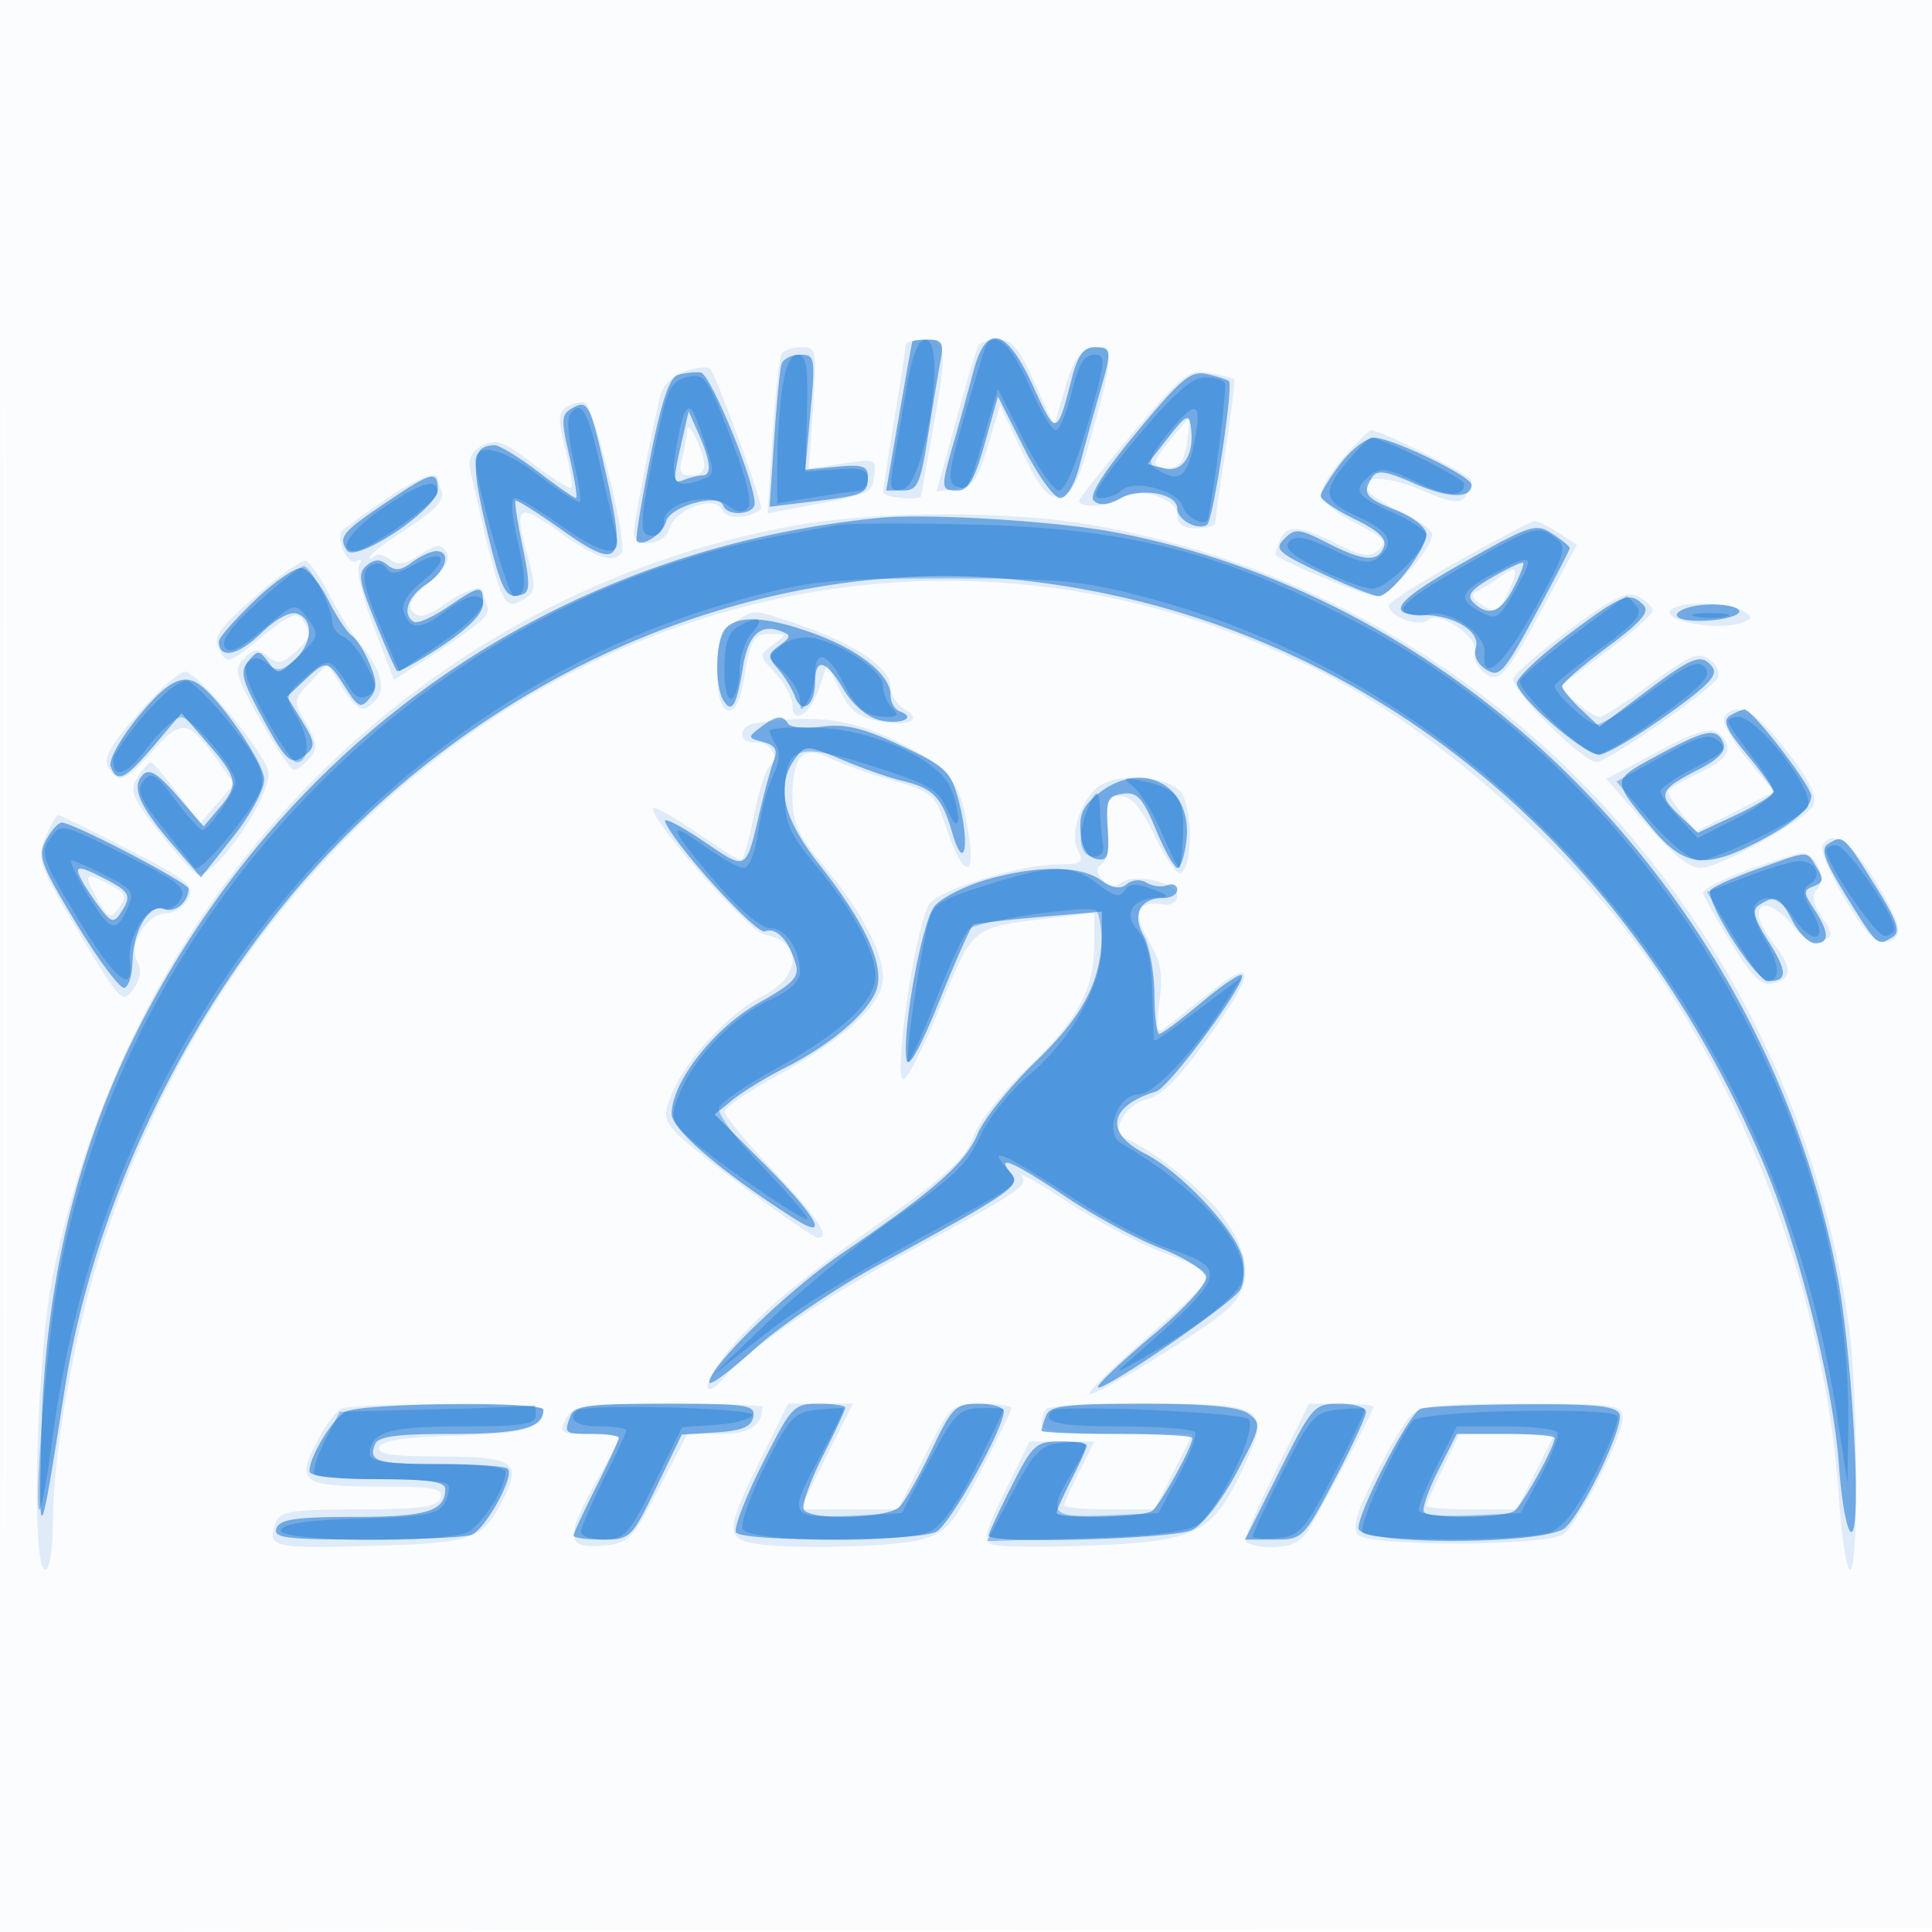 <svg xmlns="http://www.w3.org/2000/svg" width="256" height="256"><path fill="#1976D2" fill-opacity=".016" fill-rule="evenodd" d="M0 128.004v128.004l128.25-.254 128.25-.254.254-127.75L257.008 0H0v128.004m.485.496c0 70.4.119 99.053.265 63.672.146-35.38.146-92.98 0-128C.604 29.153.485 58.1.485 128.5"/><path fill="#1976D2" fill-opacity=".127" fill-rule="evenodd" d="M119.996 45.75c-.002.413-.669 4.8-1.482 9.75-.814 4.95-1.487 9.338-1.497 9.75-.015.656 4.927 1.149 5.018.5.019-.138.685-3.85 1.48-8.25C125.585 46.045 125.5 45 122.5 45c-1.375 0-2.502.337-2.504.75m9.664 0c-.252.413-1.605 4.94-3.006 10.061l-2.548 9.312 2.581-.312c2.171-.261 2.839-1.168 4.198-5.697l1.617-5.386 2.953 6.179c2.333 4.88 3.377 6.117 4.968 5.886 1.595-.232 2.484-1.959 4.266-8.293 2.912-10.349 2.923-11.727.09-11.32-1.709.247-2.553 1.47-3.669 5.32l-1.449 5-2.556-5.75c-2.001-4.501-3.037-5.75-4.771-5.75-1.219 0-2.422.337-2.674.75m-26.088 1.134c-.301.486-.845 5.439-1.21 11.005l-.663 10.121 3.4-.626c10.362-1.909 10.395-1.922 10.737-4.301.321-2.232.137-2.306-4.159-1.662l-4.494.674.551-8.047c.526-7.666.453-8.048-1.532-8.048-1.146 0-2.33.398-2.63.884m-12.824 2.325c-1.534.535-2.974 1.918-3.253 3.125C86.084 58.434 84 69.305 84 70.565c0 2.188 4.105 1.748 4.694-.502.686-2.623 6.168-4.587 6.97-2.497.495 1.289 3.672 1.214 5.186-.124.407-.359-5.886-17.634-6.763-18.567-.323-.344-1.825-.193-3.339.334m59.435 8.075c-3.951 4.654-7.183 8.743-7.183 9.089 0 1.023 4.514.713 5.613-.385 1.677-1.678 7.387-.026 7.387 2.137 0 1.333.722 1.875 2.5 1.875 1.375 0 2.51-.338 2.522-.75.011-.412.636-4.8 1.388-9.75.752-4.95 1.272-9.108 1.156-9.24-.117-.131-1.559-.509-3.206-.838-2.776-.555-3.514.015-10.177 7.862m-75.077-3.37c-1.152.729-1.188 1.704-.205 5.606.654 2.598 1.014 4.898.801 5.112-.214.213-2.48-1.209-5.037-3.162-3.952-3.017-4.963-3.381-6.745-2.427-1.453.778-1.944 1.786-1.602 3.289 4.298 18.875 4.283 18.841 7.517 16.791 1.053-.667 1.107-1.669.256-4.735-2.086-7.513-1.639-7.969 3.911-3.982 4.969 3.57 7.402 4.367 8.401 2.751.765-1.238-3.748-19.441-4.911-19.81-.546-.173-1.619.082-2.386.567m80.144 4.126c-2.739 3.38-2.792 3.96-.363 3.96 1.36 0 2.024-.907 2.381-3.25.272-1.788.436-3.303.363-3.368-.072-.065-1.143 1.131-2.381 2.658M91.031 57c-.032.825-.33 2.513-.661 3.75-.437 1.628-.173 2.25.954 2.25 2.285 0 2.558-1.135 1.082-4.5-.724-1.65-1.342-2.325-1.375-1.5m87.073 3.535C176.397 62.479 175 64.72 175 65.516c0 .795 2.062 2.494 4.582 3.774 3.908 1.986 4.36 2.513 3.076 3.579-1.225 1.016-2.259.865-5.542-.81-4.843-2.471-6.699-2.589-7.509-.477-.334.87-.607 1.708-.607 1.863 0 .602 11.834 5.555 13.271 5.555 1.899 0 7.963-6.775 7.469-8.344-.2-.636-2.249-2.021-4.552-3.077-7.464-3.424-4.345-5.861 3.305-2.582 3.831 1.642 5.014 1.807 5.66.79.449-.708.823-1.653.832-2.1.012-.672-12.004-6.687-13.359-6.687-.231 0-1.815 1.591-3.522 3.535M50.718 66.42c-2.63 1.821-5.033 3.562-5.341 3.87-.99.989.726 4.765 1.85 4.07.654-.404.793-.201.351.514-.402.65.476 4.341 1.95 8.201l2.682 7.017 2.645-1.715c9.283-6.02 10.201-6.789 9.69-8.121-.3-.781-.545-1.608-.545-1.838 0-1.042-2.449-.235-5.173 1.705-2.214 1.576-3.272 1.832-4.11.994-.838-.838-.301-1.835 2.084-3.873 2.248-1.921 2.948-3.151 2.331-4.099-.726-1.118-1.342-1.054-3.511.368-1.97 1.29-2.967 1.445-3.968.614-.735-.61-1.633-.814-1.995-.452-.362.362-.658.405-.658.096 0-.309 2.274-2.022 5.054-3.805 3.333-2.139 4.865-3.735 4.5-4.687-.305-.793-.554-1.631-.554-1.861 0-1.193-3.02.052-7.282 3.002m54.782 3.188c-49.422 8.822-87.967 47.707-98.494 99.361C4.803 179.78 4.075 208 6 208c.56 0 1.002-2.753 1.004-6.25.005-8.15 2.31-22.162 5.391-32.78 21.961-75.668 97.294-112.808 162.407-80.069 15.899 7.994 34.307 24.459 44.909 40.171 13.628 20.195 22.405 45.661 23.975 69.556.339 5.155.998 9.372 1.465 9.372 1.17 0 1.033-23.924-.186-32.5-7.692-54.107-48.18-96.854-100.35-105.952-10.836-1.89-28.346-1.863-39.115.06m87.767 4.708c-5.078 2.851-9.241 5.506-9.25 5.899-.035 1.47 4.162 3.006 5.247 1.921 1.372-1.372 6.849 2.406 6.145 4.24-.275.717.218 1.9 1.096 2.628 2.086 1.732 2.974.754 8.316-9.157l4.124-7.653-2.437-1.597c-1.341-.878-2.791-1.567-3.223-1.531-.432.036-4.94 2.399-10.018 5.25M33.756 79.092c-4.983 4.393-5.603 5.326-4.68 7.049 1.016 1.9 1.26 1.825 5.593-1.726 3.613-2.961 4.709-3.429 5.415-2.313 1.254 1.98 1.159 2.368-1.065 4.381-1.652 1.495-2.242 1.577-3.55.491-1.301-1.08-1.836-1.036-3.127.256-1.411 1.411-1.209 2.183 2.136 8.164 2.032 3.633 4.05 6.606 4.486 6.606.435 0 1.376-.705 2.09-1.566 1.079-1.299.997-2.077-.479-4.577-1.743-2.95-1.732-3.061.512-5.45l2.291-2.438 1.909 3.015c2.143 3.384 2.939 3.654 4.66 1.58 1.269-1.53.323-4.308-2.619-7.691-.779-.895-2.409-3.573-3.622-5.95-1.213-2.378-2.656-4.451-3.206-4.608-.55-.157-3.585 1.993-6.744 4.777m164.851-2.546c-1.04.76-2.389 1.589-2.999 1.842-.72.299-.583.831.392 1.521 2.168 1.533 2.546 1.382 3.877-1.538 1.466-3.217 1.185-3.621-1.27-1.825m9.577 6.743c-3.901 2.866-7.341 5.816-7.643 6.555-.572 1.396 9.064 11.107 11.052 11.138 1.328.022 14.961-9.452 15.984-11.106.407-.659-.042-1.743-1.018-2.457-1.505-1.1-2.58-.663-7.763 3.152-3.309 2.436-6.367 4.429-6.795 4.429-1.16 0-5.581-3.76-5.001-4.253.275-.234 3.088-2.352 6.25-4.707 3.162-2.354 5.75-4.66 5.75-5.125 0-.465-.838-1.293-1.862-1.841-1.507-.807-3.211-.005-8.954 4.215m13.06-2.039c.452 1.377 7.027 2.244 9.583 1.263 1.4-.537 1.419-.746.145-1.551-2.293-1.451-10.222-1.216-9.728.288M97.223 82.557C95.436 83.808 95 85.082 95 89.057c0 6.172 2.561 7.037 3.533 1.193.957-5.761 1.241-6.25 3.627-6.25 2.164 0 2.172.037.281 1.419-1.908 1.395-1.902 1.461.309 3.815 1.237 1.317 2.25 3.191 2.25 4.164 0 2.788 2.391 1.282 3.556-2.241l1.057-3.193 1.652 3.465c1.29 2.706 2.438 3.612 5.24 4.138 4.034.757 5.884-.21 3.237-1.692-.958-.536-1.742-1.821-1.742-2.857 0-2.47-4.551-5.627-11.618-8.059-6.837-2.352-6.403-2.333-9.159-.402M18.578 94.233c-4.831 5.522-5.287 6.658-3.423 8.522.872.872 2.061.132 4.868-3.032 4.096-4.614 4.864-4.498 9.039 1.364l1.969 2.765-2.272 2.642-2.273 2.642-2.993-4.044c-1.646-2.225-3.222-4.055-3.502-4.068-.281-.013-1.075.881-1.765 1.986-1.105 1.769-.76 2.641 2.868 7.25 2.268 2.882 4.517 5.387 4.997 5.567 2.278.855 10.327-10.935 9.418-13.797C34.56 99.039 26.095 89 24.523 89c-.753 0-3.428 2.355-5.945 5.233m209.896.81c-.355.573.985 3.032 2.978 5.464l3.623 4.421-5.206 2.638-5.206 2.639-1.809-2.353c-.995-1.293-1.82-2.621-1.832-2.95-.012-.329 1.778-1.41 3.978-2.402 4.149-1.871 4.947-3.469 2.675-5.355-1.001-.83-2.979-.222-8.075 2.484l-6.749 3.584 2.305 2.643c6.433 7.379 8.4 9.144 10.194 9.144 2.526 0 14.263-6.55 14.951-8.343.56-1.459-1.123-4.373-5.486-9.501-2.721-3.197-5.168-4.013-6.341-2.113m-128.282.771c-2.537.374-2.439 2.764.105 2.557 1.788-.145 3.1 2.265 1.703 3.129-.501.31-1.44 3.249-2.086 6.532-.646 3.282-1.42 5.968-1.721 5.968-.301 0-2.942-1.65-5.87-3.666-2.928-2.017-5.516-3.474-5.752-3.239-.938.939 12.701 16.423 14.759 16.756 4.986.806 4.9 5.481-.148 8.056-4.561 2.327-10.217 8.35-12.092 12.876-1.213 2.929-1.159 3.484.528 5.352C91.621 152.352 107.404 164 108.406 164c1.714 0-.053-2.648-5.906-8.853-3.575-3.79-6.5-7.322-6.5-7.85 0-.528 3.137-2.68 6.972-4.781 9.16-5.022 14.028-9.512 14.028-12.941 0-3.473-2.886-8.906-7.932-14.934-3.337-3.986-4.068-5.612-4.068-9.05 0-5.433 1.423-6.933 4.899-5.165 1.43.728 5.153 2.057 8.272 2.954 5.503 1.582 5.721 1.779 7.331 6.625 2.035 6.128 3.756 6.572 2.889.745-1.074-7.206-2.444-9.03-9.331-12.419-6.28-3.09-10.848-3.699-18.868-2.517m45.689 8.193c-2.462 1.438-4.239 6.453-3.067 8.652.869 1.632.556 1.846-2.756 1.884-5.193.06-16.004 3.482-17.005 5.383-1.937 3.678-4.731 23.074-3.324 23.074.504 0 2.707-4.361 4.896-9.692 4.38-10.664 4.086-10.43 14.625-11.656l5.75-.669v4.04c0 6.094-2.173 10.14-8.875 16.521-3.398 3.235-6.571 7.278-7.195 9.167-.883 2.677-3.474 5.045-12.48 11.41-11.907 8.414-17.469 13.288-21.295 18.662-2.31 3.243-1.538 4.589.927 1.618 3.016-3.634 13.171-10.513 24.918-16.88 14.2-7.696 15.207-8.377 14.38-9.714-.328-.532 2.489 1.07 6.261 3.56 3.773 2.49 9.447 5.483 12.609 6.652 3.162 1.169 5.743 2.43 5.735 2.803-.027 1.197-1.339 2.552-8.769 9.062-4.006 3.51-7.093 6.572-6.86 6.806.488.487 12.565-6.769 17.394-10.45 4.302-3.279 4.367-7.397.209-13.138-2.523-3.483-9.723-9.164-13.069-10.314-1.896-.651.406-4.597 2.982-5.112 1.902-.381 4.231-2.664 7.911-7.758 6.626-9.168 6.792-11.418.467-6.36-2.613 2.09-5.311 4.223-5.997 4.741-.972.733-1.109-.068-.621-3.628.494-3.608.189-5.31-1.453-8.092-2.198-3.725-1.498-5.328 2.071-4.741.989.162 1.75-.338 1.75-1.15 0-1.779-5.822-3.08-7.51-1.679-.853.707-1.584.583-2.406-.408-.853-1.028-.874-1.613-.076-2.106.609-.377.968-2.549.799-4.839-.265-3.592-.035-4.156 1.693-4.156 1.426 0 2.717 1.5 4.5 5.227 1.375 2.875 2.891 5.108 3.369 4.961 1.748-.537 1.739-8.912-.012-10.846-1.806-1.995-7.688-2.464-10.476-.835M5.999 111.002c-1.171 2.828-.913 3.555 4.475 12.585 5.46 9.148 5.785 9.488 7.175 7.503 1.007-1.437 1.163-2.603.507-3.776-1.224-2.187 1.341-6.314 3.924-6.314 1.017 0 2.309-.858 2.87-1.906.909-1.698.047-2.41-7.874-6.5C12.185 110.067 7.971 108 7.712 108c-.258 0-1.029 1.351-1.713 3.002m235.503.994c-.789 1.278 5.347 11.971 7.315 12.749.725.286 1.802.036 2.395-.557.77-.77.096-2.733-2.364-6.878-3.358-5.66-5.966-7.547-7.346-5.314m-10.002 3.318c-3.3 1.207-5.934 2.558-5.853 3.004.081.445 1.77 3.438 3.753 6.651 2.87 4.65 4.014 5.736 5.603 5.32 2.499-.653 2.498-2.092-.003-5.289-1.076-1.375-1.966-3.062-1.978-3.75-.037-2.117 2.293-1.387 4.531 1.418 1.434 1.799 2.68 2.457 3.822 2.018 1.59-.61 1.59-.809.011-3.219-1.226-1.872-1.384-2.869-.581-3.672 1.322-1.322-.225-4.827-2.09-4.736-.668.033-3.915 1.047-7.215 2.255m-218.703 3.683c1.548 2.725 1.818 2.843 2.965 1.292 1.071-1.446.92-1.896-1-2.962-3.448-1.915-3.823-1.597-1.965 1.67m32.426 67.674c-.702.283-2.205 2.333-3.339 4.557-2.66 5.214-1.857 5.737 8.835 5.757 6.89.013 8.125.257 7.643 1.515-.46 1.199-2.641 1.5-10.862 1.5-8.457 0-10.394.281-10.893 1.582-1.325 3.453-.695 3.621 12.241 3.268 13.821-.377 15.038-.795 17.79-6.117 2.56-4.951 1.442-5.733-8.19-5.733-6.446 0-8.51-.315-8.2-1.25.285-.86 3.494-1.34 10.298-1.539 9.248-.27 11.387-.917 11.439-3.461.017-.827-24.719-.9-26.762-.079M75 188c-.988 1.846-.76 2 2.965 2 2.219 0 4.035.232 4.035.515 0 .283-1.35 2.907-3 5.831-4.132 7.321-3.996 8.857.75 8.464 3.548-.293 3.955-.701 7.549-7.56l3.799-7.25h4.344c3.908 0 5.558-1.063 5.558-3.582 0-.23-5.609-.418-12.465-.418-11.441 0-12.553.164-13.535 2m25.719 5.517c-4.333 8.758-4.507 10.039-1.469 10.853 3.626.971 18.93.708 22.898-.395 3.219-.894 4.132-1.941 7.75-8.897 2.256-4.336 4.102-8.152 4.102-8.481 0-.328-1.794-.597-3.987-.597-3.935 0-4.035.093-7.513 7l-3.525 7h-13l3.525-7 3.525-7h-8.586l-3.72 7.517m37.948-6.85c-.367.366-.667 1.266-.667 2 0 1.022 2.336 1.333 10.017 1.333h10.017l-2.534 5-2.534 5h-5.983c-3.291 0-5.983-.243-5.983-.54 0-.297.909-2.322 2.02-4.5l2.021-3.96h-8.612l-3.22 6.529c-2.724 5.525-2.981 6.621-1.67 7.125.853.327 6.593.393 12.756.148 14.146-.564 16.279-1.588 20.138-9.663 4.172-8.727 3.613-9.139-12.389-9.139-6.991 0-13.011.3-13.377.667m30.556 7.848c-2.323 4.683-4.223 8.958-4.223 9.5 0 .542 1.565.985 3.477.985 2.525 0 3.859-.616 4.874-2.25 1.857-2.99 8.649-15.824 8.649-16.342 0-.224-1.925-.408-4.277-.408h-4.277l-4.223 8.515m17.544-6.765c-.848.963-2.977 4.618-4.731 8.123-2.368 4.732-2.899 6.664-2.061 7.5 1.623 1.621 25.247 1.52 27.216-.115 2.114-1.757 7.809-12.894 7.809-15.273 0-1.881-.699-1.985-13.345-1.985-11.455 0-13.563.248-14.888 1.75m4.432 6.777c-1.209 2.489-2.199 4.739-2.199 5 0 .26 2.692.473 5.983.473h5.983l2.534-5 2.534-5h-12.635l-2.2 4.527"/><path fill="#1976D2" fill-opacity=".557" fill-rule="evenodd" d="M120.891 45.25c-.059.138-.864 4.638-1.788 10L117.424 65h2.198c1.956 0 2.323-.797 3.342-7.25.63-3.987 1.382-8.487 1.67-10 .436-2.287.174-2.75-1.555-2.75-1.143 0-2.128.112-2.188.25m8.077 4a441.448 441.448 0 0 1-2.539 9.182c-1.823 6.289-1.804 6.568.439 6.568 1.438 0 2.272-1.438 3.618-6.236l1.75-6.236 3.396 6.736c1.867 3.705 4.047 6.736 4.843 6.736.863 0 1.896-1.718 2.557-4.25a441.448 441.448 0 0 1 2.539-9.182c1.831-6.318 1.811-6.568-.532-6.568-1.471 0-2.234 1.064-3.05 4.25-1.927 7.529-2.074 7.559-5.055 1-3.57-7.853-6.262-8.529-7.966-2m-25.416-1c-.211.688-.652 5.221-.98 10.073l-.595 8.824 5.762-.698c6.797-.824 7.261-1.034 7.261-3.284 0-1.411-.741-1.647-4.149-1.322l-4.148.395.69-7.619c.658-7.264.594-7.619-1.383-7.619-1.14 0-2.246.563-2.458 1.25m-13.667 1.403c-1.17.32-2.202 3.368-3.744 11.067-1.171 5.844-1.972 10.783-1.778 10.976.811.812 3.476-.971 3.905-2.614.522-1.995 6.993-3.798 7.558-2.105.499 1.499 4.174 1.251 4.174-.283 0-2.923-5.884-17.204-7.143-17.338-.747-.08-2.084.054-2.972.297m60.829 7.507c-4.595 5.531-6.458 8.496-5.77 9.184.688.688 1.804.593 3.459-.292 2.839-1.519 7.597-.668 7.597 1.36 0 1.467 2.675 2.907 3.944 2.123.789-.488 3.522-18.403 2.901-19.023-.192-.192-1.473-.613-2.847-.934-2.178-.51-3.367.461-9.284 7.582M75.84 54.07c-1.483.829-1.523 1.516-.381 6.429.703 3.026 1.086 5.501.85 5.501-.236 0-2.492-1.575-5.013-3.5s-5.104-3.5-5.74-3.5c-2.993 0-3.225 2.18-1.151 10.819 2.101 8.754 2.604 9.678 4.862 8.925.955-.318.953-1.664-.01-6.256-.675-3.218-1.1-5.979-.943-6.135.156-.156 2.881 1.559 6.055 3.811 7.705 5.466 8.564 4.572 6.139-6.384-2.287-10.329-2.557-10.891-4.668-9.71m14.726 3.43c-1.476 6.45-1.473 6.678.089 6.079.83-.318 1.922-.579 2.427-.579 1.257 0 1.082-1.927-.5-5.5l-1.329-3-.687 3m64.206.514-2.728 3.486 2.228.561c2.463.621 4.047-1.853 3.521-5.5-.258-1.787-.623-1.611-3.021 1.453m22.847 3.419c-1.441 1.889-2.619 3.824-2.619 4.301 0 .477 2.015 1.846 4.478 3.043 3.17 1.54 4.307 2.62 3.893 3.699-.79 2.059-2.679 1.918-7.539-.562-3.689-1.881-4.24-1.934-5.635-.54-1.394 1.395-.917 1.844 4.879 4.585 3.533 1.672 6.964 3.04 7.623 3.04C184.245 79 189 72.785 189 70.764c0-.871-1.747-2.246-4-3.147-4.129-1.652-4.538-2.221-3.162-4.389.632-.997 1.837-.817 5.558.829 4.464 1.975 7.604 2.05 7.604.183 0-1.12-10.587-6.24-12.903-6.24-1.023 0-3.038 1.545-4.478 3.433M51.31 66.477c-5.939 3.999-6.474 4.639-5.375 6.418C47.064 74.722 58 67.437 58 64.858c0-2.558-.761-2.374-6.69 1.619m65.19 2.145c-42.912 4.248-78.818 29.116-98.407 68.155C10.12 152.667 5.984 170.115 5.475 190c-.395 15.482-.154 15.034 3.052-5.652 3.998-25.8 17.294-52.711 35.422-71.689 24.681-25.838 59.415-39.368 91.732-35.731 43.803 4.929 79.877 33.571 98.343 78.085 4.45 10.727 8.917 28.849 9.647 39.139.346 4.866 1.081 8.848 1.633 8.848 1.416 0 .161-23.438-1.807-33.752-9.472-49.638-48.461-89.78-95.909-98.746-7.793-1.472-24.81-2.501-31.088-1.88m77.727 5.737c-9.339 5.232-10.845 7.141-5.635 7.141 4.074 0 7.634 2.211 6.964 4.325-.328 1.03.218 2.177 1.38 2.903 1.752 1.094 2.326.452 6.493-7.255 2.514-4.649 4.571-8.632 4.571-8.848 0-.217-1.034-1.073-2.299-1.901-2.162-1.417-2.845-1.2-11.474 3.635m-139.645.156c-1.423 1.077-2.262 1.166-3.25.346-.977-.811-1.708-.794-2.742.065-1.199.995-1.034 2.101 1.1 7.372 1.38 3.411 2.683 6.383 2.895 6.604.212.22 2.867-1.247 5.9-3.261C62.097 83.243 64 81.293 64 79.99c0-2.539-.35-2.504-4.72.466-1.988 1.35-3.989 2.224-4.447 1.941-1.604-.992-.811-3.365 1.667-4.989 2.619-1.716 3.394-4.431 1.25-4.376-.687.017-2.113.685-3.168 1.483m143.182 1.964c-2.882 1.657-3.465 2.42-2.55 3.335 1.96 1.96 3.646 1.358 5.334-1.907.88-1.701 1.454-3.202 1.276-3.335-.178-.134-2.005.725-4.06 1.907M33.75 79.562C31.137 82.064 29 84.509 29 84.996c0 2.366 2.507 1.905 5.52-1.016 2.086-2.021 3.939-3.018 4.914-2.644 2.21.848 1.944 4.012-.524 6.246-1.981 1.792-2.158 1.8-3.369.144-1.171-1.602-1.39-1.613-2.615-.137-1.141 1.375-.904 2.418 1.618 7.1 3.436 6.379 4.035 6.905 6.004 5.271 1.268-1.052 1.198-1.635-.528-4.427l-1.987-3.215 2.298-2.159c2.947-2.768 3.103-2.743 5.405.893 1.699 2.683 2.088 2.865 3.22 1.501 1.039-1.251 1.045-2.136.035-4.576-.689-1.663-1.757-3.351-2.372-3.751-.616-.399-2.019-2.521-3.119-4.714-1.1-2.194-2.675-4.103-3.5-4.243-.825-.14-3.638 1.792-6.25 4.293m174 4.57c-3.713 2.791-6.75 5.664-6.75 6.386 0 1.767 8.866 9.482 10.897 9.482.889 0 4.87-2.322 8.848-5.161 5.825-4.156 7.009-5.43 6.084-6.545-1.459-1.758-2.582-1.3-9.364 3.82l-5.529 4.175-2.468-2.319c-1.357-1.275-2.468-2.646-2.468-3.046 0-.4 2.684-2.722 5.965-5.161 4.541-3.374 5.687-4.711 4.8-5.598-1.831-1.831-2.827-1.436-10.015 3.967m15.494-3.468c-2.483 1.001-.313 1.895 3.676 1.515 2.238-.213 3.82-.791 3.515-1.284-.584-.944-5.064-1.088-7.191-.231M96.2 83.2c-1.381 1.381-1.582 7.649-.31 9.657 1.101 1.736 1.711.66 2.569-4.529.702-4.243 2.319-5.734 5.07-4.678 1.324.507 1.292.761-.236 1.878-1.619 1.183-1.634 1.445-.182 3.132.872 1.012 1.875 2.656 2.23 3.653.866 2.436 2.659 1.174 2.659-1.872 0-3.397 1.446-3.045 3.787.922 1.164 1.973 3.113 3.646 4.716 4.048 2.735.687 5.104-.289 2.747-1.131-.687-.246-1.25-1.231-1.25-2.189 0-2.641-4.08-5.927-10.082-8.121-6.157-2.25-9.986-2.502-11.718-.77M18.233 95.065c-2.314 2.846-3.879 5.694-3.57 6.5.865 2.253 1.908 1.744 5.778-2.815l3.607-4.25 3.461 4c4.035 4.664 4.175 5.473 1.486 8.639L26.99 109.5l-3.451-3.995c-2.589-2.998-3.735-3.709-4.594-2.85-1.591 1.591-.524 4.12 3.893 9.222l3.79 4.377 4.186-5.258C33.16 108.05 35 104.661 35 103.288c0-2.13-5.617-10.404-8.5-12.523-2.219-1.63-4.341-.526-8.267 4.3m210.964-.208c-.987.626-.44 1.86 2.25 5.079 1.954 2.339 3.553 4.584 3.553 4.988 0 .404-2.251 1.788-5.002 3.077l-5.003 2.343-2.467-2.317c-2.92-2.744-2.641-3.419 2.507-6.045 2.662-1.358 3.717-2.464 3.325-3.486-.825-2.15-2.291-1.882-8.692 1.584-6.204 3.361-6.186 3.132-.767 9.67 4.116 4.966 6.879 5.406 13.389 2.133 5.035-2.531 7.71-4.754 7.71-6.407 0-1.365-7.801-11.484-8.835-11.461-.366.009-1.251.388-1.968.842m-128.47 1.552c-1.67 1.267-1.648 1.378.38 1.909 1.589.415 1.97 1.036 1.455 2.372-.384.996-1.173 3.835-1.755 6.31-2.033 8.649-1.679 8.446-7.676 4.405-2.953-1.99-5.203-3.142-5-2.561.985 2.825 12.062 15.019 13.234 14.569 1.494-.573 3.085 1.088 4.044 4.224.553 1.808-.203 2.62-4.92 5.282C94.591 136.248 89 143.393 89 147.601c0 2.059 6.687 7.768 16.25 13.873 4.841 3.091 3.034-.227-3.9-7.161l-6.651-6.651 2.391-1.936c1.315-1.065 4.469-2.989 7.008-4.276 5.998-3.039 10.839-7.155 11.996-10.198 1.208-3.177-1.324-8.81-7.474-16.622-4.916-6.247-5.896-10.502-3.252-14.119 1.333-1.823 1.494-1.818 6.25.181 2.685 1.129 6.229 2.371 7.876 2.76 4.172.987 5.313 2.166 6.691 6.914 1.621 5.586 2.387 1.473.814-4.369-1.025-3.806-1.671-4.417-7.621-7.201-5.027-2.352-7.396-2.923-10.44-2.515-2.166.291-4.189.121-4.497-.376-.75-1.215-1.601-1.099-3.714.504m44.853 8.707c-2.075 1.632-2.62 2.829-2.385 5.241.2 2.049.917 3.243 2.082 3.463 1.513.287 1.736-.306 1.5-3.991-.246-3.841-.02-4.365 1.998-4.652 1.9-.269 2.623.514 4.383 4.75 1.16 2.79 2.449 5.073 2.866 5.073.416 0 .947-1.622 1.178-3.605.852-7.297-5.776-10.878-11.622-6.279M6.09 111.332c-1.123 2.099-.715 3.212 4.092 11.145 2.936 4.847 5.784 8.635 6.329 8.418.544-.217 1.014-1.745 1.045-3.395.08-4.217 2.213-7.803 4.191-7.044 1.457.56 3.2-.891 3.238-2.695.016-.77-15.301-8.761-16.794-8.761-.469 0-1.415 1.049-2.101 2.332m236.105.526c-1.001.635-.421 2.255 2.5 6.974 4.058 6.554 4.096 6.587 6.144 5.289 1.046-.664.502-2.185-2.498-6.985-4.071-6.513-4.125-6.559-6.146-5.278m-9.156 3.226c-3.003 1.066-5.847 2.324-6.32 2.797-1.084 1.084 5.877 12.119 7.645 12.119 2.506 0 2.502-1.251-.017-5.242-2.029-3.215-2.269-4.193-1.193-4.874 2.131-1.351 2.695-1.076 4.346 2.116.853 1.65 2.215 3 3.026 3 1.911 0 1.867-1.47-.134-4.525-1.452-2.215-1.456-2.513-.047-3.054 1.271-.488 1.34-.953.367-2.51-1.403-2.247-.815-2.261-7.673.173M10.892 116.75c.529.963 1.661 2.65 2.516 3.75 1.342 1.727 1.691 1.795 2.558.5 1.521-2.273 1.287-2.818-1.916-4.474-3.79-1.96-4.338-1.921-3.158.224m119.608-.123c-2.75.818-5.739 2.352-6.643 3.409-1.688 1.975-4.406 16.89-3.723 20.428.238 1.233 1.853-1.681 4.334-7.822 2.176-5.382 4.198-9.927 4.494-10.101.296-.173 4.251-.637 8.788-1.032l8.25-.717v2.738c0 6.315-2.342 10.916-8.673 17.037-3.452 3.336-6.952 7.685-7.779 9.664-1.622 3.883-5.655 7.445-17.836 15.757C104.288 171.054 94 181.031 94 183.164c0 .552 2.714-1.452 6.031-4.454 3.316-3.001 10.629-7.966 16.25-11.034 18-9.822 19.063-10.556 17.692-12.209-2.175-2.62.283-1.561 7.294 3.142 3.778 2.535 9.425 5.599 12.549 6.809 3.124 1.21 5.815 2.903 5.98 3.762.179.93-2.741 4.12-7.219 7.887-4.136 3.478-7.327 6.516-7.092 6.752.644.644 17.757-11.077 18.856-12.914.524-.878.647-2.817.272-4.309-.911-3.632-8.096-11.292-12.881-13.733-5.437-2.773-4.812-6.317 1.452-8.234 1.78-.545 12.154-14.625 11.36-15.418-.255-.255-2.682 1.393-5.393 3.662-2.711 2.27-5.204 4.127-5.54 4.127-.336 0-.627-2.363-.646-5.25-.02-2.887-.658-6.374-1.418-7.747-1.582-2.86-.479-5.003 2.575-5.003 1.033 0 1.878-.498 1.878-1.107s-.603-.875-1.341-.593c-.737.283-1.959.132-2.716-.335-.797-.493-1.898-.417-2.617.179-.872.724-1.912.559-3.506-.557-2.782-1.949-8.687-1.933-15.32.04M45.75 187.08c-1.779 1.036-4.75 5.959-4.75 7.87 0 .655 3.383 1.05 9 1.05 6.718 0 9 .33 9 1.3 0 2.94-2.485 3.7-12.093 3.7-7.694 0-9.812.309-10.269 1.5-.492 1.284 1.212 1.5 11.812 1.5 6.812 0 13.117-.281 14.011-.623 1.856-.713 5.773-7.81 4.829-8.753-.343-.343-4.298-.624-8.79-.624-8.596 0-9.697-.324-8.824-2.598.41-1.069 2.838-1.402 10.231-1.402 9.112 0 12.093-.789 12.093-3.2 0-1.175-24.195-.917-26.25.28m29.857.502c-.914 2.381-.87 2.418 2.893 2.418 1.925 0 3.5.238 3.5.529 0 .29-1.35 3.202-3 6.471s-3 6.181-3 6.471c0 .291 1.713.529 3.807.529 3.721 0 3.882-.156 7.17-6.952l3.363-6.952 4.571-.298c3.413-.223 4.655-.741 4.903-2.048.302-1.588-.777-1.75-11.634-1.75-9.989 0-12.066.261-12.573 1.582m25.372 6.461c-2.225 4.423-3.778 8.473-3.453 9 .801 1.295 24.108 1.224 26.547-.082 1.813-.97 8.927-13.67 8.927-15.936 0-.564-1.492-1.025-3.316-1.025-3.079 0-3.526.441-6.25 6.168-1.614 3.392-3.529 6.767-4.255 7.5-1.527 1.539-11.748 1.839-12.654.372-.327-.528.772-3.666 2.441-6.972 1.668-3.306 3.034-6.249 3.034-6.539 0-.291-1.57-.529-3.489-.529-3.361 0-3.637.295-7.532 8.043m37.628-6.461c-.334.87-.607 1.77-.607 2 0 .23 4.5.418 10 .418s10 .243 10 .54c0 1.19-4.342 9.008-5.384 9.695-1.278.841-12.616 1.044-12.616.225 0-.297.9-2.304 2-4.46s2-4.163 2-4.46c0-.297-1.569-.54-3.486-.54-3.255 0-3.685.395-6.5 5.971-1.658 3.285-3.014 6.21-3.014 6.5 0 1.154 24.556.471 27-.75 1.414-.707 3.973-4.029 5.89-7.647 3.227-6.09 3.302-6.461 1.559-7.735-1.293-.945-5.418-1.339-14.033-1.339-10.204 0-12.301.259-12.809 1.582M169.5 195l-4.52 9h3.84c3.777 0 3.907-.128 8.01-7.909 2.293-4.349 4.17-8.399 4.17-9 0-.6-1.57-1.091-3.49-1.091-3.393 0-3.615.249-8.01 9m18.715-8.326c-1.489.598-8.215 13.535-8.215 15.801 0 2.328 25.136 2.246 27.472-.09 2.536-2.535 7.72-13.441 7.126-14.989-.42-1.096-3.176-1.379-12.817-1.317-6.754.043-12.859.311-13.566.595m2.347 8.204c-1.36 2.683-2.192 5.158-1.85 5.5.867.868 10.545.751 11.904-.143 1.042-.687 5.384-8.505 5.384-9.695 0-.297-2.917-.54-6.483-.54h-6.483l-2.472 4.878"/><path fill="#1976D2" fill-opacity=".382" fill-rule="evenodd" d="M120.065 51.75c-.627 3.712-1.406 8.257-1.732 10.098-.51 2.884-.335 3.299 1.266 2.991C122.6 64.261 125.516 45 122.603 45c-.946 0-1.766 2.181-2.538 6.75m10.406-5.5c-.257.688-1.533 4.937-2.836 9.444-1.893 6.548-2.101 8.297-1.034 8.706 1.659.637 1.766.448 3.882-6.9l1.728-6 3.408 6.75c1.875 3.712 3.996 6.75 4.713 6.75.788 0 2.312-3.565 3.847-9 2.345-8.298 2.406-9 .782-9-1.287 0-2.085 1.347-2.961 5-.66 2.75-1.617 5-2.128 5-.511 0-2.1-2.7-3.531-6-2.452-5.652-4.819-7.568-5.87-4.75m-26.835 5.39c-.35 2.551-.636 6.98-.636 9.841v5.202l4.75-.782c2.612-.43 5.313-.809 6-.841.688-.033 1.25-.765 1.25-1.627 0-1.223-.913-1.498-4.145-1.25l-4.145.317.211-7.75c.166-6.15-.086-7.75-1.22-7.75-.942 0-1.646 1.581-2.065 4.64m-12.601-1.666c-2.186.532-2.661 1.555-4.204 9.063C84.665 69.575 84.626 71 86.5 71c.825 0 1.5-.88 1.5-1.955 0-2.493 6.21-3.945 8.553-2.001 1.008.837 1.869.934 2.519.284.649-.649-.134-3.888-2.292-9.47-3.071-7.942-3.437-8.445-5.745-7.884M150.622 58c-5.022 6-6.237 8-4.859 8 1.01 0 2.293-.456 2.85-1.013 1.57-1.57 7.578.027 8.137 2.165.379 1.447 3.055 2.742 3.305 1.598.871-3.999 2.554-17.459 2.249-18-.232-.413-1.449-.75-2.703-.75-1.628 0-4.203 2.294-8.979 8m-75.151-2.953c-.356.577-.107 3.301.553 6.054.661 2.754 1.028 5.181.815 5.393-.212.212-2.708-1.384-5.545-3.548C66.541 59.321 63 58.552 63 61.143 63 63.654 67.352 79 68.064 79c1.675 0 1.802-1.799.518-7.325-.829-3.567-.948-5.675-.32-5.675.549 0 3.191 1.575 5.871 3.5 5.764 4.141 8.386 4.578 7.504 1.25-.328-1.237-1.326-5.513-2.217-9.5-1.551-6.939-2.537-8.487-3.949-6.203m15.203-.297c-.244.413-.76 2.663-1.147 5-.729 4.41.016 5.13 3.805 3.676 1.327-.509 1.326-1.074-.012-5-1.543-4.528-1.871-4.985-2.646-3.676m63.945 2.86c-2.309 2.894-2.606 3.784-1.5 4.485 3.264 2.067 4.29 1.226 5.295-4.345.848-4.701-.126-4.737-3.795-.14m23.97 3.467c-3.497 4.155-3.278 5.309 1.411 7.423 4.188 1.888 4.947 3.469 2.603 5.415-1.084.899-2.429.657-6.001-1.077-3.4-1.653-4.896-1.944-5.724-1.116-.828.828.209 1.795 3.967 3.7 2.799 1.418 5.963 2.578 7.033 2.578 1.912 0 7.122-5.218 7.122-7.133 0-.539-2.025-1.875-4.5-2.97-4.866-2.152-5.342-2.953-2.942-4.945 1.296-1.075 2.32-.924 6.066.896 4.212 2.046 6.376 2.124 6.376.23 0-.703-10.865-6.078-12.286-6.078-.295 0-1.701 1.385-3.125 3.077M50.768 67.314C46.403 70.253 44.588 73 47.012 73c1.804 0 10.952-6.462 10.97-7.75.029-1.982-2.118-1.368-7.214 2.064M111 69.58c-11.675 2.069-15.072 2.853-21.659 5.003-41.669 13.603-74.215 51.741-81.774 95.827-1.46 8.519-3.163 30.444-2.298 29.59.278-.275 1.028-4.469 1.665-9.319 7.137-54.315 43.483-98.43 91.789-111.409 8.745-2.35 11.572-2.628 26.777-2.628 15.284 0 18.007.271 26.977 2.678 46.713 12.538 82.801 55.466 90.94 108.178l1.389 9 .093-7.5c.52-41.998-26.778-86.625-65.188-106.571-17.833-9.26-30.246-12.422-50.711-12.917-8.525-.206-16.625-.175-18 .068m82.643 5.601c-6.317 3.615-8.468 5.313-7.5 5.921.746.469 2.139.609 3.095.312 2.653-.826 7.71 2.578 7.467 5.025-.432 4.346 2.545 1.742 6.74-5.896 3.969-7.226 4.219-8.073 2.713-9.218-2.404-1.829-2.791-1.709-12.515 3.856m-138.918-.276c-2.094 1.204-2.96 1.301-3.526.398-.446-.71-1.294-.862-2.082-.375-1.446.893-1.1 2.6 1.986 9.808l1.814 4.235 5.503-3.735c5.2-3.53 7.104-6.263 4.33-6.214-.687.012-2.375.902-3.75 1.978-3.103 2.428-4.594 2.502-5.45.271-.466-1.216.29-2.508 2.544-4.348 3.689-3.01 2.754-4.388-1.369-2.018m143.025 1.163c-4.281 2.26-4.645 3.382-1.623 5 2.3 1.231 2.529 1.049 5.435-4.318 1.753-3.237 1.211-3.334-3.812-.682M34.234 79.761c-3.547 3.192-4.996 5.149-4.437 5.995.612.927 1.939.306 5.067-2.371 4.049-3.466 4.301-3.544 5.655-1.757 1.893 2.5 1.863 2.665-.99 5.344-2.081 1.956-2.718 2.116-4.042 1.017-1.118-.928-1.881-.995-2.644-.232-.763.763-.107 2.827 2.273 7.158 1.84 3.347 3.706 6.085 4.146 6.085 1.737 0 1.822-3.049.163-5.857-1.737-2.941-1.729-2.978 1.163-5.505 3.042-2.658 3.129-2.632 5.912 1.771.65 1.029 1.47 1.28 2.344.719 1.109-.711 1.056-1.421-.302-4.047-.906-1.751-2.298-3.434-3.094-3.739-.797-.306-1.448-1.205-1.448-1.999 0-1.855-2.828-7.346-3.776-7.332-.398.006-3.094 2.144-5.99 4.75m174.487 4.218c-3.617 2.739-6.887 5.48-7.266 6.093-.75 1.214 8.217 9.809 10.31 9.883.696.025 4.424-2.253 8.285-5.061 5.519-4.014 6.782-5.391 5.91-6.442-.896-1.08-2.27-.483-7.145 3.105-3.319 2.444-6.582 4.443-7.251 4.443-1.16 0-5.564-4.069-5.564-5.141 0-.282 2.694-2.464 5.987-4.849 4.695-3.402 5.747-4.626 4.877-5.674-.61-.735-1.212-1.336-1.337-1.336-.126 0-3.188 2.241-6.806 4.979m16.041-2.272c1.244.239 3.044.23 4-.02s-.062-.446-2.262-.435c-2.2.011-2.982.216-1.738.455M97.75 83.08c-1.257.732-1.75 2.289-1.75 5.529 0 2.751.39 4.268 1 3.891.55-.34 1-2.019 1-3.73 0-1.712.745-3.935 1.655-4.941 1.805-1.994.866-2.363-1.905-.749m5.81 2.425c-1.909 1.469-1.905 1.525.25 3.533 1.205 1.122 2.197 2.81 2.205 3.751.013 1.47.152 1.5.985.211.533-.825.976-2.513.985-3.75.022-3.233 1.697-2.771 3.629 1 1.919 3.745 3.112 4.713 5.836 4.735 1.517.012 1.683-.252.75-1.185-.66-.66-1.2-1.973-1.2-2.918 0-1.875-5.02-5.388-9-6.298-1.488-.34-3.285.032-4.44.921M19.127 94.7c-2.263 2.64-4.117 5.336-4.121 5.991-.014 2.689 1.842 1.998 4.583-1.708 1.601-2.165 3.586-3.936 4.411-3.936 1.465 0 7.277 6.939 7.213 8.611-.047 1.208-3.587 6.336-4.376 6.339-.365.002-1.992-1.803-3.616-4.011-2.516-3.421-3.134-3.796-4.181-2.534-1.01 1.216-.549 2.335 2.581 6.264 2.095 2.631 3.982 5.009 4.194 5.284.684.89 8.203-8.223 8.823-10.693.463-1.845-.433-3.707-3.898-8.101-2.475-3.138-5.174-5.841-5.999-6.006-.825-.165-3.351 1.86-5.614 4.5M229 95.606c0 .333 1.35 2.311 3 4.394s3 4.278 3 4.877c0 .599-2.26 2.234-5.022 3.634l-5.022 2.545-2.478-2.674c-1.363-1.471-2.478-3.05-2.478-3.509 0-.459 2.062-1.883 4.582-3.163 3.878-1.971 4.354-2.518 3.095-3.563-1.213-1.007-2.589-.622-7.487 2.092l-6 3.326 4.495 5.217c2.541 2.95 5.338 5.218 6.434 5.218 2.252 0 13.422-5.449 14.394-7.022 1.189-1.923-6.534-11.978-9.2-11.978-.722 0-1.313.273-1.313.606M102.015 96.85c.009.358.405 1.265.881 2.016.524.827.351 2.357-.44 3.881-.717 1.383-1.606 4.706-1.974 7.384-.397 2.886-1.181 4.869-1.926 4.869-.691 0-3.164-1.382-5.495-3.071-4.961-3.594-4.381-2.175 2.25 5.507 2.701 3.128 5.639 5.564 6.711 5.564 2.081 0 3.978 2.758 3.978 5.782 0 1.269-1.361 2.528-4.035 3.734-4.65 2.097-9.916 7.536-11.875 12.267-1.198 2.893-1.153 3.489.39 5.195 2.165 2.393 16.52 12.381 16.52 11.495 0-.355-2.755-3.515-6.122-7.021-3.367-3.507-5.896-6.962-5.621-7.678.275-.717 3.687-3.05 7.582-5.186 8.57-4.697 13.161-8.97 13.161-12.246 0-3.253-2.995-8.804-7.932-14.701-3.363-4.017-4.068-5.598-4.068-9.127 0-6.74 1.452-7.242 11.595-4.013 7.555 2.406 8.769 3.121 9.965 5.869 1.54 3.541 1.958 1.123.479-2.768-1.486-3.909-10.171-7.9-17.789-8.175-3.437-.125-6.243.066-6.235.423m48.2 7.416c.942.771 2.614 3.502 3.714 6.068s2.143 4.666 2.318 4.666c.175 0 .404-1.98.509-4.399.211-4.84-.73-6.107-5.262-7.089-2.677-.58-2.813-.5-1.279.754m-6.28 3.405c-1.287 3.386-.835 5.829 1.079 5.829.817 0 1.341-.661 1.163-1.469-.178-.809-.359-2.721-.402-4.25-.099-3.482-.548-3.508-1.84-.11M6.623 111.128c-1.339 1.911-1.043 2.754 3.722 10.619 5.022 8.288 7.474 10.224 6.852 5.408-.388-3.005 2.499-7.486 4.362-6.771.776.298 1.837-.256 2.359-1.231.816-1.524-.229-2.358-7.446-5.937-8.348-4.14-8.404-4.152-9.849-2.088M242 112.701c0 1.702 6.55 11.299 7.711 11.299.709 0 1.289-.42 1.289-.934 0-1.89-6.343-11.066-7.649-11.066-.743 0-1.351.316-1.351.701m-230.584 5.54c3.087 5.178 3.912 5.529 5.387 2.293 1.072-2.353.888-2.651-2.788-4.526C11.851 114.903 9.811 114 9.483 114c-.328 0 .542 1.908 1.933 4.241m219.931-2.039-5.154 1.979 3.52 5.91c1.937 3.25 3.892 5.909 4.345 5.909 1.886 0 1.838-2.062-.126-5.39-1.15-1.949-1.803-4.009-1.452-4.577 1.105-1.789 3.412-1.127 5.112 1.467 2.48 3.785 4.782 3.327 2.611-.519-1.423-2.522-1.476-3.162-.325-3.888 1.729-1.09.574-3.131-1.687-2.981-.93.061-4.01 1.002-6.844 2.09m-100.812 1.128c-6.51 2.084-7.015 2.457-7.733 5.7-1.24 5.61-2.868 17.237-2.469 17.636.202.202 1.848-3.462 3.658-8.144 1.81-4.681 3.79-8.925 4.4-9.431 1.317-1.092 15.622-3.201 16.795-2.476.448.277.814 2.328.814 4.559 0 5.414-4.008 12.573-9.704 17.335-2.499 2.089-5.407 5.748-6.461 8.131-1.551 3.505-3.659 5.531-11.031 10.597-5.013 3.445-12.532 9.564-16.709 13.599l-7.595 7.335 6.176-4.865c5.774-4.548 10.637-7.497 27.647-16.767 6.756-3.682 6.806-3.74 5-5.799-2.672-3.047-.209-1.931 8.996 4.078 4.236 2.766 9.908 5.761 12.604 6.657 8.005 2.658 7.729 3.473-4.923 14.519-2.47 2.157-2.452 2.156 1.5-.085 7.108-4.03 12.45-8.176 13.076-10.148 1.351-4.256-5.592-12.176-16.008-18.261-2.358-1.377-.5-6.5 2.357-6.5 1.976 0 7.484-5.846 11.48-12.186l2.09-3.314-2.998 2.266c-7.05 5.329-8.501 6.353-8.577 6.052-.043-.175-.156-3.084-.25-6.464-.117-4.245-.707-6.739-1.906-8.063-2.01-2.22-.77-4.237 2.686-4.37 1.613-.062 1.44-.301-.816-1.122-2.16-.786-3.059-.73-3.651.229-.602.974-1.426.768-3.52-.878-3.401-2.676-6.108-2.643-14.928.18m-72.78 69.417-12.745.313-1.962 3.846c-1.079 2.116-1.682 4.127-1.338 4.47.343.343 4.298.624 8.79.624 4.492 0 8.451.284 8.798.631.347.348.19 1.457-.35 2.466-.835 1.561-2.488 1.876-11.133 2.118-7.022.197-10.28.67-10.567 1.535-.525 1.583 21.888 1.783 24.807.22 1.903-1.018 4.945-5.891 4.945-7.92 0-.655-3.383-1.05-9-1.05-6.718 0-9-.33-9-1.3 0-2.947 2.484-3.7 12.2-3.7 8.044 0 9.8-.269 9.8-1.5 0-.825-.112-1.402-.25-1.283-.138.12-5.985.358-12.995.53m18.662.17C75.168 188.165 76.404 189 79.5 189c1.925 0 3.5.238 3.5.529 0 .29-1.35 3.202-3 6.471s-3 6.406-3 6.971c0 .566 1.354 1.029 3.008 1.029 2.745 0 3.331-.651 6.696-7.453l3.688-7.453 4.476-.297c2.462-.163 4.623-.747 4.804-1.297.314-.959-22.312-1.526-23.255-.583m31.813-.111c-2.947.292-3.62 1.019-6.816 7.365-1.951 3.873-3.306 7.669-3.012 8.435.665 1.733 21.189 1.993 24.87.316 1.47-.67 3.761-3.896 6.047-8.517 2.025-4.091 3.681-7.543 3.681-7.672 0-.128-1.404-.191-3.12-.141-2.812.083-3.478.774-6.75 7l-3.63 6.908-5.888.304c-9.119.471-9.289.226-5.15-7.438 1.975-3.656 3.466-6.7 3.314-6.765-.152-.065-1.748.027-3.546.205m31.183.111c-1.539 1.553.759 2.083 9.028 2.083 5.193 0 9.66.354 9.927.786.267.433-.719 3.02-2.191 5.75L153.5 200.5l-6.75.296c-7.578.332-8.025-.193-4.746-5.57 2.606-4.275 2.565-4.408-1.254-4.039-2.865.276-3.648 1.065-6.609 6.666l-3.36 6.353 12.86-.376c8.812-.257 13.536-.818 15.011-1.782 2.768-1.809 8.064-12.735 6.787-14-.914-.906-25.203-1.962-26.026-1.131m37.815-.111c-2.988.296-3.615 1.007-7.25 8.237-2.188 4.352-3.978 8.176-3.978 8.498 0 .322 1.463.445 3.25.272 2.966-.286 3.629-1.041 7.586-8.644 2.384-4.582 4.184-8.411 4-8.509-.185-.097-1.808-.032-3.608.146m10.011 1.444c-2.213 2.752-7.27 13.89-6.714 14.79.773 1.251 21.586 1.248 24.879-.003 1.722-.655 3.65-3.18 6.018-7.881 1.916-3.805 3.204-7.196 2.864-7.537-1.253-1.252-25.996-.675-27.047.631m3.278 5.717c-1.384 2.731-2.517 5.452-2.517 6.045 0 .695 2.405.974 6.75.784l6.75-.296 2.677-4.964c1.472-2.73 2.458-5.317 2.191-5.75-.267-.432-3.377-.786-6.91-.786h-6.424l-2.517 4.967"/></svg>
